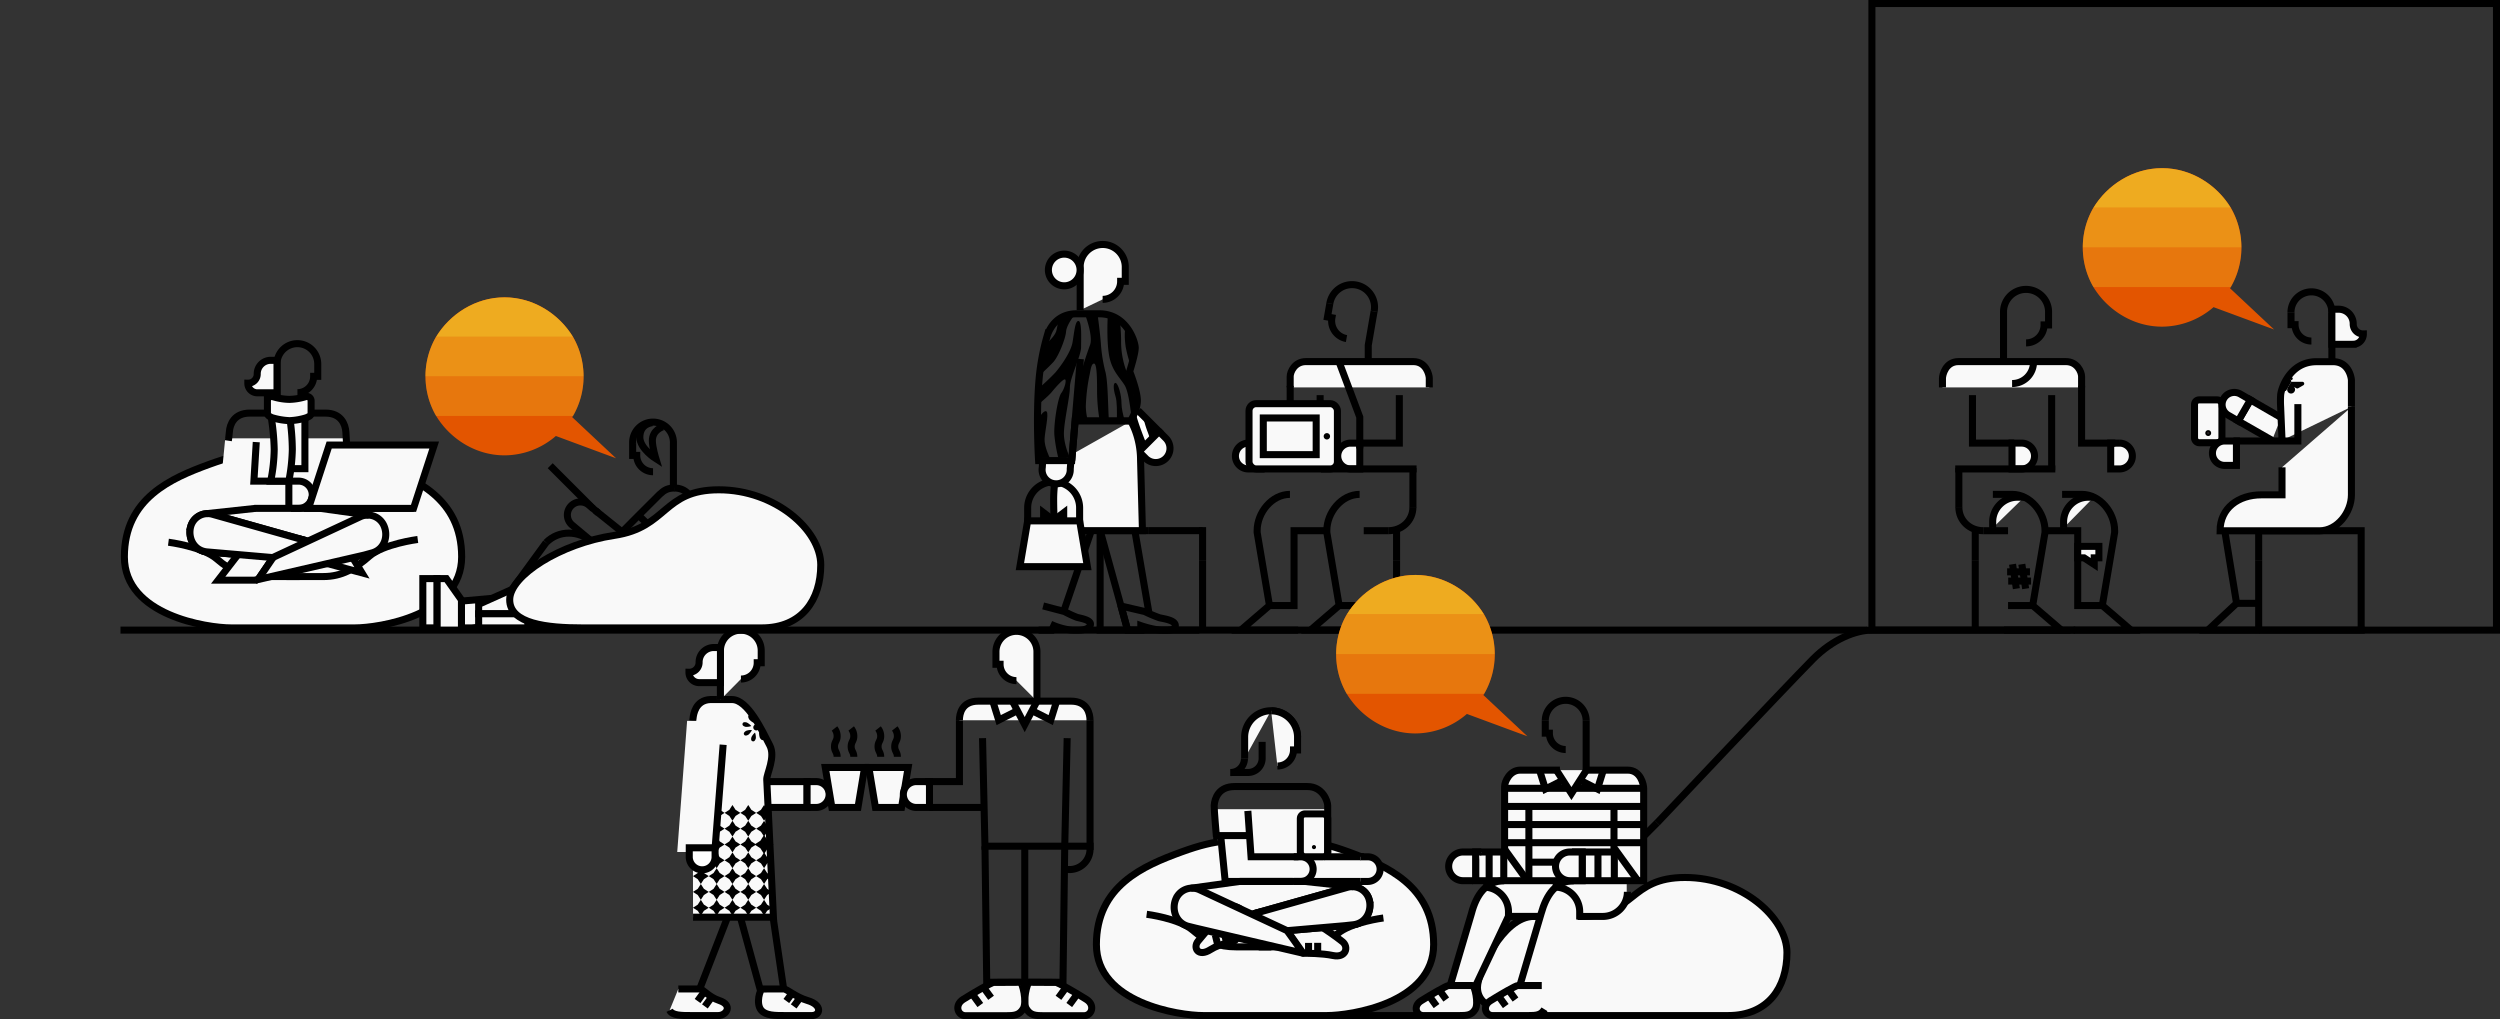 <?xml version="1.0" encoding="UTF-8"?>
<svg xmlns="http://www.w3.org/2000/svg" xmlns:xlink="http://www.w3.org/1999/xlink" viewBox="0 0 1419.67 578.72">
  <rect x="0" y="0" width="1419.67" height="578.72" fill="#333333" stroke="none"/>
  <defs>
    <style>.cls-1,.cls-2,.cls-4{fill:none;}.cls-15,.cls-19,.cls-2,.cls-3,.cls-6,.cls-7{stroke:#000;}.cls-15,.cls-16,.cls-19,.cls-2,.cls-3,.cls-4,.cls-5,.cls-6,.cls-7{stroke-miterlimit:10;}.cls-2,.cls-3,.cls-4,.cls-5,.cls-7{stroke-width:4px;}.cls-3,.cls-8{fill:#f9f9f9;}.cls-16,.cls-4,.cls-5{stroke:#231f20;}.cls-16,.cls-19,.cls-5,.cls-7{fill:#fff;}.cls-9{fill:#e35500;}.cls-10{fill:#eeab20;}.cls-11{opacity:0.7;}.cls-12{clip-path:url(#clip-path);}.cls-13{opacity:0.4;}.cls-14{clip-path:url(#clip-path-2);}.cls-15{fill:#231f20;}.cls-17{clip-path:url(#clip-path-3);}.cls-18{clip-path:url(#clip-path-4);}.cls-20{clip-path:url(#clip-path-5);}.cls-21{clip-path:url(#clip-path-6);}</style>
    <clipPath id="clip-path">
      <rect class="cls-1" x="1182.78" y="117.98" width="90.02" height="22.51"></rect>
    </clipPath>
    <clipPath id="clip-path-2">
      <rect class="cls-1" x="1182.78" y="140.49" width="90.02" height="22.5"></rect>
    </clipPath>
    <clipPath id="clip-path-3">
      <rect class="cls-1" x="241.62" y="191.3" width="89.78" height="22.44"></rect>
    </clipPath>
    <clipPath id="clip-path-4">
      <rect class="cls-1" x="241.62" y="213.74" width="89.78" height="22.45"></rect>
    </clipPath>
    <clipPath id="clip-path-5">
      <rect class="cls-1" x="758.78" y="348.98" width="90.02" height="22.51"></rect>
    </clipPath>
    <clipPath id="clip-path-6">
      <rect class="cls-1" x="758.78" y="371.49" width="90.02" height="22.5"></rect>
    </clipPath>
  </defs>
  <title>Header_Mental health</title>
  <g id="Layer_2" data-name="Layer 2">
    <g id="font_curves" data-name="font curves">
      <rect class="cls-2" x="1063" y="2" width="354.67" height="355.83"></rect>
      <path class="cls-2" d="M739.85,576.72h73a46.9,46.9,0,0,0,33.79-14.47c16-16.22,94.37-95,94.37-95"></path>
      <path class="cls-2" d="M1178.4,357.82H1063.21c-9.3,0-22.33,5-33.79,16.58-16,16.22-88.39,92.87-88.39,92.87"></path>
      <polyline class="cls-3" points="435.54 458.52 458.32 458.52 458.32 443.85 434.57 443.85"></polyline>
      <line class="cls-2" x1="413.01" y1="521.24" x2="396.86" y2="562.84"></line>
      <line class="cls-2" x1="432.18" y1="563.68" x2="420.49" y2="521.01"></line>
      <line class="cls-2" x1="439.07" y1="521.24" x2="445.19" y2="562.84"></line>
      <path class="cls-3" d="M393.35,409.43s.14-.84.21-1.53c.22-2.11,1.31-10.28,9.78-10.65h12.35c9,0,17.24,17.91,21.43,26,3.47,6.69-1.85,16.22-1.71,19.46,0,.35,3.8,78.14,3.8,78.14H393.56"></path>
      <line class="cls-4" x1="409.11" y1="369.28" x2="409.11" y2="397.24"></line>
      <polyline class="cls-5" points="391.49 429.99 387.73 481.43 404.83 481.43"></polyline>
      <path class="cls-3" d="M458.32,458.52V443.85h5.44a7.34,7.34,0,0,1,0,14.67Z"></path>
      <path class="cls-2" d="M483.35,413.68a6.94,6.94,0,0,1,1.5,4.39c0,2.72-1.5,3.14-1.5,5.86s1.5,3.13,1.5,5.85"></path>
      <path class="cls-2" d="M473.88,413.68a6.94,6.94,0,0,1,1.5,4.39c0,2.72-1.5,3.14-1.5,5.86s1.5,3.13,1.5,5.85"></path>
      <polygon class="cls-3" points="487.21 458.52 472.4 458.52 468.65 435.83 490.97 435.83 487.21 458.52"></polygon>
      <path class="cls-3" d="M409.11,397.38v-28a11.58,11.58,0,0,1,23.16.14v6.83H430a9.26,9.26,0,0,1-9.25,9.26"></path>
      <path class="cls-3" d="M397,376.22V376h0a8.3,8.3,0,0,1,8.27-8.29h3.85v19.94H397.05a5.82,5.82,0,0,1-5.81-5.73v-.16A5.6,5.6,0,0,0,397,376.22Z"></path>
      <path d="M424.08,410.29a8.26,8.26,0,0,1,2.56,2,8.2,8.2,0,0,1-3.23.47c-1-.28-2-.77-1.73-1.8S423.05,410,424.08,410.29Z"></path>
      <path d="M428.75,416a8.2,8.2,0,0,1,.47,3.23c-.28,1-.77,2-1.8,1.73s-1-1.37-.68-2.4A8,8,0,0,1,428.75,416Z"></path>
      <path d="M427.66,407.24a8.12,8.12,0,0,1,.38,3.24,8.09,8.09,0,0,1-2.61-2c-.53-.93-.88-2,0-2.5S427.13,406.32,427.66,407.24Z"></path>
      <path d="M431,412.21a1.71,1.71,0,1,1-3,1.71,1.71,1.71,0,0,1,3-1.71Z"></path>
      <path d="M427,414.56a8.09,8.09,0,0,1-1.95,2.61c-.93.54-2,.88-2.5,0s.29-1.65,1.21-2.18A8,8,0,0,1,427,414.56Z"></path>
      <path d="M433.67,417.66c.53.92.88,2,0,2.5s-1.65-.3-2.18-1.22a8,8,0,0,1-.39-3.24A8,8,0,0,1,433.67,417.66Z"></path>
      <polygon points="411.44 461.6 408.71 463.36 406.96 466.08 405.2 463.36 402.48 461.6 405.2 459.85 406.96 457.12 408.71 459.85 411.44 461.6"></polygon>
      <polygon points="411.44 470.58 408.71 472.33 406.96 475.06 405.2 472.33 402.48 470.58 405.2 468.83 406.96 466.1 408.71 468.83 411.44 470.58"></polygon>
      <polygon points="411.44 479.56 408.71 481.31 406.96 484.04 405.2 481.31 402.48 479.56 405.2 477.81 406.96 475.08 408.71 477.8 411.44 479.56"></polygon>
      <polygon points="411.44 488.54 408.71 490.29 406.96 493.02 405.2 490.29 402.48 488.54 405.2 486.79 406.96 484.06 408.71 486.78 411.44 488.54"></polygon>
      <polygon points="411.44 497.51 408.71 499.27 406.96 501.99 405.2 499.27 402.48 497.51 405.2 495.76 406.96 493.03 408.71 495.76 411.44 497.51"></polygon>
      <polygon points="411.44 506.49 408.71 508.24 406.96 510.97 405.2 508.24 402.48 506.49 405.2 504.74 406.96 502.01 408.71 504.74 411.44 506.49"></polygon>
      <polygon points="411.44 515.47 408.71 517.22 406.96 519.95 405.2 517.22 402.48 515.47 405.2 513.72 406.96 510.99 408.71 513.71 411.44 515.47"></polygon>
      <polygon points="402.46 461.6 399.73 463.36 397.98 466.08 396.23 463.36 393.5 461.6 396.23 459.85 397.98 457.12 399.73 459.85 402.46 461.6"></polygon>
      <polygon points="402.46 470.58 399.73 472.33 397.98 475.06 396.23 472.33 393.5 470.58 396.23 468.83 397.98 466.1 399.73 468.83 402.46 470.58"></polygon>
      <polygon points="402.46 479.56 399.73 481.31 397.98 484.04 396.23 481.31 393.5 479.56 396.23 477.81 397.98 475.08 399.73 477.8 402.46 479.56"></polygon>
      <polygon points="402.46 488.54 399.73 490.29 397.98 493.02 396.23 490.29 393.5 488.54 396.23 486.79 397.98 484.06 399.73 486.78 402.46 488.54"></polygon>
      <polygon points="402.46 497.51 399.73 499.27 397.98 501.99 396.23 499.27 393.5 497.51 396.23 495.76 397.98 493.03 399.73 495.76 402.46 497.51"></polygon>
      <polygon points="402.46 506.49 399.73 508.24 397.98 510.97 396.23 508.24 393.5 506.49 396.23 504.74 397.98 502.01 399.73 504.74 402.46 506.49"></polygon>
      <polygon points="402.46 515.47 399.73 517.22 397.98 519.95 396.23 517.22 393.5 515.47 396.23 513.72 397.98 510.99 399.73 513.71 402.46 515.47"></polygon>
      <polygon points="429.39 461.6 426.67 463.36 424.91 466.08 423.16 463.36 420.43 461.6 423.16 459.85 424.91 457.12 426.66 459.85 429.39 461.6"></polygon>
      <polygon points="429.39 470.58 426.67 472.33 424.91 475.06 423.16 472.33 420.43 470.58 423.16 468.83 424.91 466.1 426.66 468.83 429.39 470.58"></polygon>
      <polygon points="429.39 479.56 426.67 481.31 424.91 484.04 423.16 481.31 420.43 479.56 423.16 477.81 424.91 475.08 426.66 477.8 429.39 479.56"></polygon>
      <polygon points="429.39 488.54 426.67 490.29 424.91 493.02 423.16 490.29 420.43 488.54 423.16 486.79 424.91 484.06 426.66 486.78 429.39 488.54"></polygon>
      <polygon points="429.39 497.51 426.67 499.27 424.91 501.99 423.16 499.27 420.43 497.51 423.16 495.76 424.91 493.03 426.66 495.76 429.39 497.51"></polygon>
      <polygon points="429.39 506.49 426.67 508.24 424.91 510.97 423.16 508.24 420.43 506.49 423.16 504.74 424.91 502.01 426.66 504.74 429.39 506.49"></polygon>
      <polygon points="429.39 515.47 426.67 517.22 424.91 519.95 423.16 517.22 420.43 515.47 423.16 513.72 424.91 510.99 426.66 513.71 429.39 515.47"></polygon>
      <polygon points="438.37 461.6 435.64 463.36 433.89 466.08 432.13 463.36 429.41 461.6 432.13 459.85 433.89 457.12 435.64 459.85 438.37 461.6"></polygon>
      <polygon points="438.37 470.58 435.64 472.33 433.89 475.06 432.13 472.33 429.41 470.58 432.13 468.83 433.89 466.1 435.64 468.83 438.37 470.58"></polygon>
      <polygon class="cls-6" points="438.37 479.56 435.64 481.31 433.89 484.04 432.13 481.31 429.41 479.56 432.13 477.81 433.89 475.08 435.64 477.8 438.37 479.56"></polygon>
      <polygon points="438.37 488.54 435.64 490.29 433.89 493.02 432.13 490.29 429.41 488.54 432.13 486.79 433.89 484.06 435.64 486.78 438.37 488.54"></polygon>
      <polygon points="438.37 497.51 435.64 499.27 433.89 501.99 432.13 499.27 429.41 497.51 432.13 495.76 433.89 493.03 435.64 495.76 438.37 497.51"></polygon>
      <polygon points="438.37 506.49 435.64 508.24 433.89 510.97 432.13 508.24 429.41 506.49 432.13 504.74 433.89 502.01 435.64 504.74 438.37 506.49"></polygon>
      <polygon points="438.37 515.47 435.64 517.22 433.89 519.95 432.13 517.22 429.41 515.47 432.13 513.72 433.89 510.99 435.64 513.71 438.37 515.47"></polygon>
      <polygon points="420.42 461.6 417.69 463.36 415.94 466.08 414.18 463.36 411.46 461.6 414.18 459.85 415.94 457.12 417.69 459.85 420.42 461.6"></polygon>
      <polygon points="420.42 470.58 417.69 472.33 415.94 475.06 414.18 472.33 411.46 470.58 414.18 468.83 415.94 466.1 417.69 468.83 420.42 470.58"></polygon>
      <polygon points="420.42 479.56 417.69 481.31 415.94 484.04 414.18 481.31 411.46 479.56 414.18 477.81 415.94 475.08 417.69 477.8 420.42 479.56"></polygon>
      <polygon points="420.42 488.54 417.69 490.29 415.94 493.02 414.18 490.29 411.46 488.54 414.18 486.79 415.94 484.06 417.69 486.78 420.42 488.54"></polygon>
      <polygon points="420.42 497.51 417.69 499.27 415.94 501.99 414.18 499.27 411.46 497.51 414.18 495.76 415.94 493.03 417.69 495.76 420.42 497.51"></polygon>
      <polygon points="420.42 506.49 417.69 508.24 415.94 510.97 414.18 508.24 411.46 506.49 414.18 504.74 415.94 502.01 417.69 504.74 420.42 506.49"></polygon>
      <polygon points="420.42 515.47 417.69 517.22 415.94 519.95 414.18 517.22 411.46 515.47 414.18 513.72 415.94 510.99 417.69 513.71 420.42 515.47"></polygon>
      <path class="cls-3" d="M380.24,573.71c1.52,3,6.7,3,12.21,3h15.36c4.88,0,8.41-6,.68-8.54-6.08-2-9.33-6.57-11.15-6.57H385.19"></path>
      <line class="cls-7" x1="404" y1="566.41" x2="400.28" y2="571.51"></line>
      <line class="cls-7" x1="399.83" y1="563.34" x2="396.12" y2="568.44"></line>
      <path class="cls-3" d="M432.88,561.61c-1.22,0-3.88,8.27-.57,12.1,2.6,3,7.78,3,13.3,3H461c4.88,0,6.23-6-2.41-8.54-6.8-2-11.7-6.57-13.52-6.57Z"></path>
      <line class="cls-7" x1="454.43" y1="566.41" x2="450.71" y2="571.51"></line>
      <line class="cls-7" x1="450.26" y1="563.34" x2="446.54" y2="568.44"></line>
      <polygon class="cls-8" points="405.93 483.82 384.58 483.82 390.19 409.34 411.54 409.34 405.93 483.82"></polygon>
      <line class="cls-2" x1="406.1" y1="481.41" x2="410.65" y2="422.91"></line>
      <path class="cls-7" d="M391.41,481.43h14.67v5.44a7.34,7.34,0,0,1-14.67,0Z"></path>
      <path class="cls-2" d="M508.09,413.68a6.94,6.94,0,0,1,1.5,4.39c0,2.72-1.5,3.14-1.5,5.86s1.5,3.13,1.5,5.85"></path>
      <path class="cls-2" d="M498.62,413.68a6.94,6.94,0,0,1,1.5,4.39c0,2.72-1.5,3.14-1.5,5.86s1.5,3.13,1.5,5.85"></path>
      <polygon class="cls-3" points="511.95 458.52 497.14 458.52 493.39 435.83 515.71 435.83 511.95 458.52"></polygon>
      <path class="cls-3" d="M527.82,458.52V443.85h-7.23a7.34,7.34,0,1,0,0,14.67Z"></path>
      <polyline class="cls-2" points="544.83 408.96 544.83 443.84 525.2 443.84"></polyline>
      <line class="cls-2" x1="527.82" y1="458.52" x2="557.68" y2="458.52"></line>
      <path class="cls-3" d="M544.81,409c0-3.59,1.34-10.84,10.75-10.84h52.69c9.3,0,10.74,7.24,10.74,10.84"></path>
      <path class="cls-3" d="M577.21,386.51a9.3,9.3,0,0,1-9.3-9.3h-2.34v-7.06a11.64,11.64,0,1,1,23.28,0v28"></path>
      <polyline class="cls-2" points="604.63 480.53 603.63 557.81 560.33 557.81 559.33 480.53"></polyline>
      <polyline class="cls-2" points="606.01 419.17 604.63 480.53 559.33 480.53 557.95 419.17"></polyline>
      <line class="cls-2" x1="581.93" y1="482.16" x2="581.93" y2="568.24"></line>
      <path class="cls-2" d="M619,482.16a11.63,11.63,0,0,1-11.63,11.63h-3"></path>
      <line class="cls-2" x1="619" y1="408.99" x2="619" y2="482.42"></line>
      <line class="cls-7" x1="620.99" y1="480.53" x2="605" y2="480.53"></line>
      <polyline class="cls-2" points="588.87 398.2 581.9 411.49 574.93 398.2"></polyline>
      <polyline class="cls-2" points="576.98 403.96 567.13 408.93 563.79 398.2"></polyline>
      <polyline class="cls-2" points="586.83 403.96 596.68 408.93 600.02 398.2"></polyline>
      <path class="cls-3" d="M584.54,557.81c-1.29,0-4,11.21-1.72,15s5.08,4,10.32,4h22.33c4.61,0,6.6-6.08,1.43-9.31-5.71-3.57-16-9.6-17.35-9.6Z"></path>
      <line class="cls-2" x1="612.14" y1="563.92" x2="607.19" y2="570.71"></line>
      <line class="cls-2" x1="606.02" y1="559.83" x2="601.07" y2="566.62"></line>
      <path class="cls-3" d="M579.33,557.81c1.29,0,4,11.21,1.72,15s-5.08,4-10.32,4H548.4c-4.61,0-6.6-6.08-1.43-9.31,5.71-3.57,16-9.6,17.35-9.6Z"></path>
      <line class="cls-2" x1="551.73" y1="563.92" x2="556.68" y2="570.71"></line>
      <line class="cls-2" x1="557.85" y1="559.83" x2="562.8" y2="566.62"></line>
      <path class="cls-3" d="M1189,282.36h-3.15a14,14,0,0,0-14,14v3.41"></path>
      <path class="cls-3" d="M1149.47,282.36h-3.89a14,14,0,0,0-14,14v3.41"></path>
      <path class="cls-3" d="M1182.07,220v-6.19c0-2.7-2.6-8.47-8.92-8.47h-61c-7.31,0-9.09,7.52-9.09,9.49V220"></path>
      <path class="cls-2" d="M1137.74,205.29V176.77a12.79,12.79,0,0,1,25.57,0v7.74h-2.55a10.21,10.21,0,0,1-10.22,10.2"></path>
      <path class="cls-3" d="M1198.6,266.3V251.63h5.23a7.34,7.34,0,0,1,0,14.67Z"></path>
      <path class="cls-2" d="M1177.55,357.83h32.58l-16.29-14,7-41.49v-1c0-10.29-8.33-20.61-18.62-20.61H1171"></path>
      <polyline class="cls-2" points="1143.79 251.62 1120.1 251.62 1120.1 224.39"></polyline>
      <line class="cls-2" x1="1165.07" y1="267.14" x2="1165.07" y2="224.39"></line>
      <polyline class="cls-2" points="1161.25 301.38 1179.87 301.38 1179.87 343.87 1193.84 343.87"></polyline>
      <line class="cls-2" x1="1121.68" y1="318.14" x2="1121.68" y2="301.38"></line>
      <line class="cls-2" x1="1121.68" y1="318.14" x2="1121.68" y2="357.83"></line>
      <path class="cls-2" d="M1138,357.83h32.59l-16.29-14,7-41.49v-1c0-10.29-8.33-20.61-18.62-20.61h-11"></path>
      <line class="cls-2" x1="1140.3" y1="343.87" x2="1154.27" y2="343.87"></line>
      <line class="cls-2" x1="1126.34" y1="301.38" x2="1140.3" y2="301.38"></line>
      <path class="cls-2" d="M1112.37,288c0,7.71,6.25,13.38,14,13.38"></path>
      <path class="cls-3" d="M1142.55,266.3V251.62H1148a7.34,7.34,0,0,1,0,14.68Z"></path>
      <polyline class="cls-2" points="1182.07 219.11 1182.07 251.63 1201.22 251.63"></polyline>
      <line class="cls-2" x1="1112.37" y1="265.73" x2="1112.37" y2="288.13"></line>
      <line class="cls-2" x1="1110.31" y1="266.3" x2="1167.15" y2="266.3"></line>
      <path class="cls-2" d="M1142.6,217.8a12.16,12.16,0,0,0,12.17-12.16"></path>
      <polygon class="cls-3" points="1179.87 310.26 1191.89 310.26 1191.89 316.77 1189.24 316.77 1189.24 320.56 1183.44 316.77 1179.87 316.77 1179.87 310.26"></polygon>
      <line class="cls-2" x1="1152.75" y1="324.73" x2="1139.78" y2="324.73"></line>
      <line class="cls-2" x1="1153.37" y1="329.97" x2="1140.4" y2="329.97"></line>
      <line class="cls-2" x1="1148.13" y1="320.42" x2="1150.3" y2="334.29"></line>
      <line class="cls-2" x1="1142.86" y1="320.42" x2="1145.03" y2="334.29"></line>
      <path class="cls-9" d="M1188.82,118c7.79-12.86,22.32-22.5,39-22.5s31.19,9.64,39,22.5a44.95,44.95,0,0,1,0,45c-.14.24-.3.47-.45.7l25,23.42L1257,174.42a45,45,0,0,1-29.23,11.08c-16.66,0-31.19-9.65-39-22.51a44.95,44.95,0,0,1,0-45"></path>
      <path class="cls-10" d="M1266.77,118h-78c7.79-12.86,22.32-22.5,39-22.5s31.2,9.64,39,22.5"></path>
      <g class="cls-11">
        <g class="cls-12">
          <path class="cls-10" d="M1266.77,118a44.64,44.64,0,0,1,6,22.51h-90a44.74,44.74,0,0,1,6-22.51Z"></path>
        </g>
      </g>
      <g class="cls-13">
        <g class="cls-14">
          <path class="cls-10" d="M1266.77,163h-78a44.71,44.71,0,0,1-6-22.5h90a44.61,44.61,0,0,1-6,22.5"></path>
        </g>
      </g>
      <rect class="cls-3" x="1246.2" y="227.07" width="15.56" height="24.35" rx="2.61"></rect>
      <path class="cls-15" d="M1252.82,245.92a1.16,1.16,0,1,0,1.16-1.15A1.15,1.15,0,0,0,1252.82,245.92Z"></path>
      <polyline class="cls-3" points="1290.21 250.05 1271.01 239.06 1277.94 227.07 1295.33 237.11"></polyline>
      <path class="cls-3" d="M1335.3,231s0-13.61,0-15-1.39-10.2-9.8-10.6l0,0h-10.06c-15.22,0-20.11,15.33-20.34,19a56.89,56.89,0,0,0,0,6.69l.8,19"></path>
      <polyline class="cls-2" points="1262.76 297.73 1270.08 342.61 1253.79 357.83 1283.19 357.83"></polyline>
      <line class="cls-2" x1="1283.19" y1="342.61" x2="1270.08" y2="342.61"></line>
      <polyline class="cls-2" points="1313.55 301.38 1340.83 301.38 1340.83 357.84"></polyline>
      <line class="cls-2" x1="1282.84" y1="357.83" x2="1342.86" y2="357.83"></line>
      <line class="cls-2" x1="1282.63" y1="318.14" x2="1282.63" y2="299.66"></line>
      <line class="cls-2" x1="1282.63" y1="318.14" x2="1282.63" y2="357.84"></line>
      <line class="cls-2" x1="1313.55" y1="301.38" x2="1282.94" y2="301.38"></line>
      <path class="cls-2" d="M1312.58,193.66a9.27,9.27,0,0,1-9.28-9.28H1301v-7"></path>
      <line class="cls-2" x1="1324.2" y1="177.37" x2="1324.2" y2="205.3"></line>
      <path class="cls-2" d="M1324.19,177.34a11.61,11.61,0,0,0-23.22,0"></path>
      <path class="cls-3" d="M1295.88,265.38V281h-11.71c-13,0-23.47,7.52-23.47,20.43h56.43c10.11,0,18.17-10.46,18.17-20.43h0V231.12"></path>
      <line class="cls-2" x1="1270.01" y1="264.27" x2="1270.01" y2="252.13"></line>
      <polyline class="cls-2" points="1268.29 250.43 1304.89 250.43 1304.89 229.49"></polyline>
      <path d="M1301.09,216.85a.87.87,0,0,0-1.5-.87l-.57,1h0l-2.18,3.78h0a.86.86,0,0,0,.32,1.18.87.87,0,0,0,1.19-.32h0l2.18-3.77h0Z"></path>
      <path d="M1301.86,215.39a.8.8,0,0,1-1.1.29.8.8,0,1,1,.81-1.39A.8.8,0,0,1,1301.86,215.39Z"></path>
      <line x1="1300.83" y1="211.7" x2="1301.54" y2="214.33"></line>
      <line x1="1304.14" y1="213.66" x2="1301.51" y2="214.36"></line>
      <path d="M1308.37,217.35a1.07,1.07,0,0,0-.87-.54h-5.74a1.06,1.06,0,0,0-1,.53l-1.64,2.84h0a2.2,2.2,0,1,0,3.82,2.2,2.12,2.12,0,0,0-.31-2.72l1.37.8a1.09,1.09,0,0,0,1.08,0h0l2.85-1.65h0A1.07,1.07,0,0,0,1308.37,217.35Z"></path>
      <path class="cls-3" d="M1336.32,184.06v-.19h0a8.29,8.29,0,0,0-8.27-8.28h-3.85v19.93h12.06a5.82,5.82,0,0,0,5.81-5.72v-.17A5.6,5.6,0,0,1,1336.32,184.06Z"></path>
      <path class="cls-3" d="M1270,264.29V250.43h-6.69a6.93,6.93,0,0,0,0,13.86Z"></path>
      <path class="cls-3" d="M1271,239.06l6.93-12-5.79-3.35a6.93,6.93,0,0,0-6.93,12Z"></path>
      <polyline class="cls-2" points="651.99 301.34 624.72 301.34 624.72 358.65"></polyline>
      <line class="cls-2" x1="681.04" y1="357.83" x2="622.74" y2="357.83"></line>
      <line class="cls-2" x1="682.91" y1="318.11" x2="682.91" y2="299.34"></line>
      <line class="cls-2" x1="682.91" y1="318.11" x2="682.91" y2="357.86"></line>
      <line class="cls-2" x1="651.99" y1="301.34" x2="682.91" y2="301.34"></line>
      <path class="cls-3" d="M657.75,244.57l4.12,4.13a8.09,8.09,0,1,1-11.47,11.4L646.31,256"></path>
      <polyline class="cls-7" points="635.58 245.3 646.75 256.47 658.19 245.01 646.33 233.16"></polyline>
      <line class="cls-2" x1="633.85" y1="260.02" x2="604.02" y2="347.29"></line>
      <line class="cls-2" x1="640.34" y1="357.84" x2="621.67" y2="290.17"></line>
      <line class="cls-2" x1="637.35" y1="260.02" x2="652.32" y2="347.29"></line>
      <path class="cls-3" d="M626.15,170a10.24,10.24,0,0,0,10.23-10.24H639V152a12.81,12.81,0,1,0-25.61,0v24.13"></path>
      <path class="cls-3" d="M595.35,153.31a9,9,0,1,0,9-9A9,9,0,0,0,595.35,153.31Z"></path>
      <path class="cls-3" d="M601.53,262.12a76,76,0,0,0-3.2,21c0,11.22.73,18.21.73,18.21h49.69l-1.06-40c0-13.41-5.5-22.14-5.5-22.14"></path>
      <line class="cls-5" x1="611.24" y1="239.01" x2="642.07" y2="239.01"></line>
      <path class="cls-2" d="M635.37,343.84l14.71,3.44h0a75.6,75.6,0,0,0,8.27,3.5c2.37.62,9.08,1.31,9.08,4.48,0,2.81-4,2.58-7,2.58-5.27,0-12.59-2.58-12.59-2.58v2.58h-7.5l-3.92-14.4"></path>
      <path class="cls-2" d="M592.37,344.09l12.12,3.19h0a62.38,62.38,0,0,0,7,3.26c2.08.62,9,1.55,7.56,4.72-1.3,2.81-6.16,2.58-9.19,2.58-5.27,0-11.39-2.58-11.39-2.58l-1.2,2.58h-7.5"></path>
      <polygon class="cls-2" points="604.04 295.77 592.63 295.77 592.63 291.15 598.32 295.48 604.04 291.15 604.04 295.77"></polygon>
      <path class="cls-2" d="M613.08,306.89V288.41a14.75,14.75,0,1,0-29.5,0h0v18.47"></path>
      <polygon class="cls-3" points="617.5 321.8 579.16 321.8 583.57 295.77 613.1 295.77 617.5 321.8"></polygon>
      <path class="cls-6" d="M655.74,242.21l-6.15-6.15a54,54,0,0,0,2.64,9.18c1,2.62,1.44,4.39,1.44,4.39l3.44-3.31S656.4,244.07,655.74,242.21Z"></path>
      <path class="cls-6" d="M644.74,196.88c0-3-2.94-8.35-4.69-11.28l-.36-.1s-1.11,4.05.1,11.67a67,67,0,0,0,2.84,10.31C643.53,204.32,644.74,199.57,644.74,196.88Z"></path>
      <path d="M617.79,239a34.67,34.67,0,0,1-1.19-8.13,102.53,102.53,0,0,1,2-17.33c.73-3.17,1-7.08,2.68-7.08s1.71,9.27,1.71,16.11A101.42,101.42,0,0,0,624.5,239h5.23c-.57-8-.52-21.48-1.9-27.41a89,89,0,0,1-2.68-16.6c-.49-6.34-1.71-15.22-1.71-15.22H616.6s4.15,11.32,2.44,16-6.1,17.32-6.83,23.67c-.57,4.94-1.73,13.59-.94,19.6Z"></path>
      <path d="M634.22,239h4.48c-1-3.63-1.84-7.24-1.84-9.84,0-5.13-2-11.72-3.42-11.72s-1.22,3.66,0,7.57C634.39,228,634.31,234.05,634.22,239Z"></path>
      <path d="M635.64,179.75a102.5,102.5,0,0,1,1,13.51A48,48,0,0,0,641,214c3.17,6.83,3.17,13.66,3.66,18.79s6.52,19.68,6.52,19.68l-3.79,3.67a99.62,99.62,0,0,1-3.71-11.88c-1.46-7.57-2.19-21-5.12-25.63s-7.32-8.29-8.79-17.08-.73-21.81-.73-21.81Z"></path>
      <path d="M607.57,259.92s-3.41-7.11-3.41-13.7,3.41-21,3.41-26.36,6.35-17.81,6.35-22.69.49-14.64-1.46-14.89-2.44,6.59-3.42,12.2-6.83,13.67-9.76,17.09a119.27,119.27,0,0,1-9.88,9.27v9s5.73-4.64,7.93-7.32,6.1-7.08,7.32-7.08,0,5.13-2,7.81-4.39,17.81-3.9,23.92a87.39,87.39,0,0,0,2.2,12.72Z"></path>
      <path d="M596.1,259.92s-3.17-6.38-2.92-10.77,2.44-13.91,1.22-15.38-5,3.17-5,6.59v19.56Z"></path>
      <path d="M609.53,179.75s-3.91,5-4.15,8.63-4.15,13.91-7.32,17.33-8.66,8.3-8.66,8.3l3.37-17.6s5.78-4.61,7-8.27a26.85,26.85,0,0,0,1-8.39Z"></path>
      <path class="cls-3" d="M608.14,261.51l-.38,4.82a8,8,0,1,1-15.89-.83l.26-4"></path>
      <path class="cls-2" d="M642.08,239s3.79-6.09,3.79-11.56-4.38-16.51-4.38-16.51,3.36-10.4,3.16-13.74c-.22-3.69-5.13-19-20.39-19h-12.9c-10.28,0-14.92,7.12-16.66,12.37a129.61,129.61,0,0,0-4.77,26.35c-1.64,20.79-.15,44.65-.15,44.65h18.84L610.53,239Z"></path>
      <line class="cls-2" x1="608.62" y1="261.51" x2="613.5" y2="203.86"></line>
      <path class="cls-3" d="M732.65,220v-6.19c0-2.71,2.6-8.47,8.92-8.47h61c7.3,0,9.08,7.52,9.08,9.49V220"></path>
      <path class="cls-2" d="M764.63,192.27a10.2,10.2,0,0,1-8.28-11.82l-2.52-.45,1.34-7.62"></path>
      <polyline class="cls-2" points="780.3 176.85 776.98 196.05 776.98 205.29"></polyline>
      <path class="cls-2" d="M780.32,176.81a12.77,12.77,0,1,0-25.15-4.43"></path>
      <path class="cls-3" d="M716.13,266.3V251.62H708.9a7.34,7.34,0,0,0,0,14.68Z"></path>
      <path class="cls-2" d="M737.18,357.83H704.59l16.3-14-7-41.49v-1c0-10.28,8.34-20.61,18.63-20.61"></path>
      <polyline class="cls-2" points="770.93 251.62 794.63 251.62 794.63 224.39"></polyline>
      <line class="cls-2" x1="749.66" y1="267.13" x2="749.66" y2="224.39"></line>
      <polyline class="cls-2" points="753.47 301.37 734.85 301.37 734.85 343.87 720.88 343.87"></polyline>
      <line class="cls-2" x1="791.91" y1="357.84" x2="770.97" y2="357.84"></line>
      <line class="cls-2" x1="793.07" y1="318.14" x2="793.07" y2="301.37"></line>
      <line class="cls-2" x1="793.07" y1="318.14" x2="793.07" y2="357.86"></line>
      <path class="cls-2" d="M776.75,357.83H744.16l16.3-14-7-41.49v-1c0-10.28,8.34-20.61,18.63-20.61"></path>
      <line class="cls-2" x1="774.42" y1="343.87" x2="760.46" y2="343.87"></line>
      <line class="cls-2" x1="788.39" y1="301.37" x2="774.42" y2="301.37"></line>
      <path class="cls-2" d="M802.35,288c0,7.71-6.25,13.37-14,13.37"></path>
      <path class="cls-3" d="M772.17,266.3V251.63h-5.44a7.34,7.34,0,0,0,0,14.67Z"></path>
      <polyline class="cls-2" points="772.17 254.65 772.17 236.85 760.53 205.82"></polyline>
      <polyline class="cls-2" points="732.65 219.11 732.65 251.63 713.53 251.63"></polyline>
      <line class="cls-2" x1="802.35" y1="265.73" x2="802.35" y2="288.13"></line>
      <line class="cls-2" x1="804.42" y1="266.3" x2="750.1" y2="266.3"></line>
      <rect class="cls-3" x="709.28" y="229.22" width="50.19" height="37.08" rx="4.07"></rect>
      <path d="M753.49,249.57a1.81,1.81,0,1,0-1.81-1.8A1.81,1.81,0,0,0,753.49,249.57Z"></path>
      <rect class="cls-3" x="717.38" y="237.35" width="30.04" height="20.83"></rect>
      <path class="cls-1" d="M0,164.7H200.08c10.95,0,26.29,6.58,33.7,13.75,15.92,15.4,148.72,149,164.64,164.38,7.41,7.17,22.75,13.74,33.7,13.74H632.2"></path>
      <path class="cls-3" d="M131.32,356.57c-13.71,0-60.69-7.06-60.69-40.36s26.75-44.68,48.19-52.52S148,257.1,166.4,257.1s26.14-1.24,47.58,6.59,48.18,19.21,48.18,52.52-47,40.36-60.69,40.36Z"></path>
      <path class="cls-2" d="M237.23,306.35s-19.5,2.5-27.5,9.5-15.58,11.56-26.08,11.56h-21"></path>
      <path class="cls-2" d="M95.64,307.91s19.5,2.5,27.5,9.5,15.5,10,26,10h21"></path>
      <polygon class="cls-8" points="125.94 269.07 197.73 269.07 197.73 248.93 127.91 248.93 125.94 269.07"></polygon>
      <path class="cls-2" d="M182.07,319l-59.86-5.17-4.92-.43c-7.32-.87-10.68-8.1-9-14.35a10,10,0,0,1,12.32-7h0l53.23,15"></path>
      <polyline class="cls-3" points="182.17 319.01 205.55 325.32 195.67 309.19 188.44 310.65 174.08 307.05 182.17 319.01"></polyline>
      <polyline class="cls-3" points="146.32 329.46 155.08 316.6 142.57 305.33 123.89 329.46 146.32 329.46"></polyline>
      <path class="cls-3" d="M155.29,316.67l-33.08-2.86-4.92-.43c-7.32-.87-10.68-8.1-9-14.35a10,10,0,0,1,12.32-7h0l53.23,15"></path>
      <path class="cls-3" d="M154.67,316.71l49.86-23.24a0,0,0,0,1,0,0,10,10,0,0,1,13.36,4.77c2.76,5.86.64,13.54-6.41,15.67l-4.71,1.31L145,329.46"></path>
      <line class="cls-2" x1="209.54" y1="292.54" x2="181.83" y2="288.68"></line>
      <line class="cls-2" x1="117.18" y1="291.69" x2="145.03" y2="288.68"></line>
      <line class="cls-2" x1="146.32" y1="329.46" x2="155.08" y2="316.59"></line>
      <line class="cls-1" x1="183.85" y1="255.5" x2="181.83" y2="288.68"></line>
      <line class="cls-1" x1="144.62" y1="288.68" x2="181.83" y2="288.68"></line>
      <path class="cls-2" d="M197.71,267.07s-1.17-19.68-1.3-21.71c-.25-4.37-2.75-10.77-11.52-10.77H141.77c-8.77,0-11.27,6.4-11.53,10.77-.12,2-.57,4.9-.57,4.9"></path>
      <path class="cls-2" d="M157.3,234.58V206.72a11.57,11.57,0,0,1,11.57-11.57h0a11.58,11.58,0,0,1,11.57,11.57v7h-2.32A9.25,9.25,0,0,1,168.9,223"></path>
      <line class="cls-1" x1="185.19" y1="288.68" x2="183.21" y2="250.32"></line>
      <path class="cls-2" d="M165.16,288.68h4.42a7.73,7.73,0,1,0,0-15.46h-25.4l1.35-22.17"></path>
      <path class="cls-16" d="M164,288.68v0Z"></path>
      <line class="cls-7" x1="164.03" y1="273.22" x2="164.03" y2="288.68"></line>
      <line class="cls-2" x1="234.97" y1="288.68" x2="144.62" y2="288.68"></line>
      <polygon class="cls-3" points="234.82 288.69 175.18 288.69 186.93 252.72 246.57 252.72 234.82 288.69"></polygon>
      <path class="cls-3" d="M146.07,212.45v-.17h0a7.68,7.68,0,0,1,7.66-7.67h3.57v18.46H146.12a5.4,5.4,0,0,1-5.38-5.3v-.16A5.19,5.19,0,0,0,146.07,212.45Z"></path>
      <path class="cls-3" d="M162.87,240.28v25.85h10.28V237.68"></path>
      <path class="cls-3" d="M154,236.82a131.51,131.51,0,0,1,1.71,18.4,94.5,94.5,0,0,1-2,18H164a101.52,101.52,0,0,0,2-18,129.89,129.89,0,0,0-1.3-17.08"></path>
      <path class="cls-3" d="M176.66,234.6c0,1.42-.87,1.76-2.56,2.57a36.91,36.91,0,0,1-9.67,1.71,41,41,0,0,1-10-1.71c-1.31-.61-2.57-1.15-2.57-2.57v-6.95a2.56,2.56,0,0,1,2.57-2.56,34.09,34.09,0,0,0,9.84,1.71,34,34,0,0,0,9.84-1.71,2.55,2.55,0,0,1,2.56,2.56Z"></path>
      <path class="cls-9" d="M247.64,191.3c7.76-12.82,22.25-22.44,38.87-22.44s31.1,9.62,38.86,22.44a44.85,44.85,0,0,1,0,44.89c-.14.23-.3.46-.45.69l24.91,23.36-34.17-12.66a44.87,44.87,0,0,1-29.15,11c-16.62,0-31.11-9.62-38.87-22.44a44.85,44.85,0,0,1,0-44.89"></path>
      <path class="cls-10" d="M325.37,191.3H247.64c7.76-12.82,22.25-22.44,38.86-22.44s31.11,9.62,38.87,22.44"></path>
      <g class="cls-11">
        <g class="cls-17">
          <path class="cls-10" d="M325.37,191.3a44.5,44.5,0,0,1,6,22.44H241.62a44.5,44.5,0,0,1,6-22.44Z"></path>
        </g>
      </g>
      <g class="cls-13">
        <g class="cls-18">
          <path class="cls-10" d="M325.37,236.19H247.64a44.53,44.53,0,0,1-6-22.45h89.77a44.53,44.53,0,0,1-6,22.45"></path>
        </g>
      </g>
      <path class="cls-2" d="M368.1,356.57c10.25,0,17.71-8.54,18.94-18.6l.55-4.58"></path>
      <line class="cls-2" x1="368.34" y1="356.57" x2="340.49" y2="356.57"></line>
      <path class="cls-2" d="M370.84,267.88a9.27,9.27,0,0,1-9.26-9.26h-2.32v-7a11.58,11.58,0,1,1,23.15,0v25.26"></path>
      <polyline class="cls-3" points="262.04 356.57 262.04 341.34 338.23 334.5"></polyline>
      <line class="cls-2" x1="338.63" y1="356.57" x2="247.21" y2="356.57"></line>
      <polyline class="cls-3" points="248.11 356.57 248.11 328.57 253.47 328.57 262.04 340.67 262.04 356.63"></polyline>
      <path class="cls-2" d="M387.49,334.29l5.52-45.6c.84-7-3.73-11.58-10.12-11.57"></path>
      <path class="cls-2" d="M379.5,297.44,354.25,322.7l-29.41-24.59a7.4,7.4,0,1,1,9.52-11.34l5.42,4.49"></path>
      <path class="cls-2" d="M383.2,277.12c-3.91,0-5.88,1.07-8.58,3.58-1.36,1.27-21.36,21.37-21.36,21.37l-15.17-12.16"></path>
      <polygon class="cls-19" points="295.47 330.12 288.1 342.56 301.69 342.59 317.86 329.93 295.47 330.12"></polygon>
      <polyline class="cls-2" points="323.71 323.18 311.8 335.31 299.78 348.46 299.78 356.57"></polyline>
      <path class="cls-2" d="M310.11,308.12c7.25-7.25,18.28-7,26.38-.28l17.86,14.93"></path>
      <line class="cls-2" x1="310.11" y1="308.12" x2="283.46" y2="344.66"></line>
      <line class="cls-2" x1="312.45" y1="264.46" x2="336.89" y2="288.9"></line>
      <path class="cls-2" d="M376.45,242.36s-6,1.67-6,7.93c0,3.69,2,10.2,2,10.2s-9.11-5.79-9.11-12.15c0-8,7.21-8.31,7.21-8.31"></path>
      <line class="cls-2" x1="363.74" y1="293.72" x2="372.71" y2="302.42"></line>
      <rect class="cls-3" x="240.11" y="328.57" width="8" height="27.99"></rect>
      <polyline class="cls-3" points="290.91 334.61 271.81 343.18 271.81 348.54 299.77 348.54"></polyline>
      <rect class="cls-3" x="271.81" y="348.54" width="27.97" height="8.03"></rect>
      <line class="cls-2" x1="312.32" y1="334.61" x2="290.79" y2="334.61"></line>
      <path class="cls-3" d="M289.44,340.58c0-13.71,28.94-32,59.39-36.55s27.41-25.89,59.39-25.89,57.86,22.85,57.86,42.64-10.66,35.79-33.5,35.79h-102C310.76,356.57,289.44,354.28,289.44,340.58Z"></path>
      <line class="cls-2" x1="68.42" y1="357.82" x2="1060.4" y2="357.82"></line>
      <path class="cls-3" d="M683.29,576.71c-13.71,0-60.68-7.05-60.68-40.36s26.75-44.68,48.18-52.51,29.18-6.6,47.58-6.6,26.15-1.24,47.58,6.6,48.18,19.2,48.18,52.51-47,40.36-60.68,40.36Z"></path>
      <path class="cls-2" d="M785.59,521.29s-18.53,2.38-26.13,9-14.72,7.4-24.7,7.4h-20"></path>
      <path class="cls-2" d="M651.15,519.19s18.53,2.38,26.13,9,14.72,9.5,24.7,9.5h19.95"></path>
      <polygon class="cls-8" points="755.36 495.36 693.32 495.36 689.92 459.53 755.36 459.53 755.36 495.36"></polygon>
      <path class="cls-7" d="M736.85,418.62a15,15,0,0,0-15-15"></path>
      <path class="cls-3" d="M721.79,403.61a15,15,0,0,0-15,15V430.7"></path>
      <path class="cls-2" d="M698.69,438.72a8,8,0,0,0,8-8"></path>
      <path class="cls-2" d="M716.73,421.29v9.37a8,8,0,0,1-8,8H698.8"></path>
      <path class="cls-3" d="M725.4,435a9.15,9.15,0,0,0,9.15-9.15h2.29v-7.19a15,15,0,0,0-15-15"></path>
      <line class="cls-7" x1="740.85" y1="474.51" x2="753.97" y2="474.51"></line>
      <line class="cls-7" x1="688.92" y1="474.51" x2="710.26" y2="474.51"></line>
      <path class="cls-3" d="M734.69,500.55h4a7,7,0,0,0,0-14h-4"></path>
      <polyline class="cls-2" points="734.16 500.54 695.76 500.54 693.17 474.38"></polyline>
      <rect class="cls-3" x="738.42" y="462.19" width="15.56" height="24.35" rx="2.61"></rect>
      <path d="M745,481.05a1.16,1.16,0,1,0,1.16-1.16A1.15,1.15,0,0,0,745,481.05Z"></path>
      <polyline class="cls-2" points="708.61 460.48 710.43 486.53 737.37 486.53"></polyline>
      <line class="cls-2" x1="774.6" y1="500.55" x2="738.94" y2="500.55"></line>
      <path class="cls-2" d="M690.77,475.15s-1.39-15.68-1.27-17.71c.27-4.37,2.76-10.78,11.53-10.78h41.45c8.67,0,11.48,8.35,11.48,10.81v29.06H774.6"></path>
      <path class="cls-3" d="M772.73,500.55h4a7,7,0,0,0,0-14h-4"></path>
      <path class="cls-3" d="M709.27,522.64c.78-.93-3.87-7.43-8.49-7.88-3.63-.36-7,3.61-10.51,7.83l-9.87,11.77c-3.14,3.73-.09,9.47,7.1,4.83,5.67-3.66,12.85-3.88,14-5.27S708.22,523.89,709.27,522.64Z"></path>
      <line class="cls-2" x1="691.62" y1="537.02" x2="690.11" y2="530.9"></line>
      <line class="cls-2" x1="696.66" y1="535.81" x2="695.14" y2="529.68"></line>
      <path class="cls-3" d="M730.83,528.48c-.88-.85,2.25-7.08,6.8-8,3.58-.72,8,2.82,12.34,5.54,3.7,2.34,8.94,6,12.33,8.7,3.82,3,2,9.44-5.36,7.89-6.28-1.33-15-1.27-16.77-1.27C738.69,541.34,732,529.62,730.83,528.48Z"></path>
      <line class="cls-2" x1="748.27" y1="541.71" x2="748.27" y2="535.4"></line>
      <line class="cls-2" x1="743.09" y1="541.74" x2="743.09" y2="535.44"></line>
      <path class="cls-2" d="M703.74,530.84l59.86-5.17,4.91-.54c7.32-.87,10.69-8,9-14.25a10,10,0,0,0-12.33-7h0l-53.24,15"></path>
      <polyline class="cls-2" points="697.37 522.5 711.73 518.9 703.64 530.87"></polyline>
      <path class="cls-3" d="M730.53,528.53l33.07-2.86,4.91-.54c7.32-.87,10.69-8,9-14.25a10,10,0,0,0-12.33-7h0l-53.24,15"></path>
      <path class="cls-3" d="M739.78,541.25c-.42-.06-60.75-14.19-60.75-14.19l-4.62-1.15c-7-2.13-9.26-10-6.5-15.82a10,10,0,0,1,13.36-4.77h0l49.6,23.15S740.21,541.31,739.78,541.25Z"></path>
      <line class="cls-2" x1="676.28" y1="504.39" x2="703.99" y2="500.53"></line>
      <line class="cls-2" x1="768.63" y1="503.55" x2="740.78" y2="500.53"></line>
      <line class="cls-2" x1="740.78" y1="500.53" x2="703.99" y2="500.53"></line>
      <path class="cls-3" d="M839,560.72c0-8.43,14.32-40.32,32-40.32h26.5c31,0,27.41-22.11,59.39-22.11s57.87,22.84,57.87,42.64-10.66,35.78-33.5,35.78h-102C859.46,576.71,839,574.43,839,560.72Z"></path>
      <path class="cls-8" d="M923.76,500.27v9.67c0,7.74-7.25,11.62-14.51,11.62H896.19l-20.8,37.25H863.77l11.13-38.22H855.55l-17.41,38.22h-15s11.13-36.29,16-48.87,15.48-9.67,25.64-9.67h59Z"></path>
      <path class="cls-3" d="M899.82,437.33h24.49c7.49,0,9.08,8.38,9.08,10.38v52.41H838V483.83h16.42V446.58c0-2.61,2.84-9.25,8.92-9.25h22.5"></path>
      <path class="cls-2" d="M889.12,425.63a9.29,9.29,0,0,1-9.28-9.29h-2.33v-7"></path>
      <line class="cls-2" x1="900.72" y1="409.29" x2="900.72" y2="437.22"></line>
      <path class="cls-2" d="M900.73,409.3a11.61,11.61,0,0,0-23.22,0"></path>
      <path class="cls-2" d="M822.59,562.76l13-44c2.76-10.64,8.34-18.62,18.62-18.62"></path>
      <polyline class="cls-2" points="892.66 483.82 916.53 483.82 916.53 458.21"></polyline>
      <path class="cls-3" d="M836.47,500.12h-5.66a8.15,8.15,0,1,1,0-16.3h10.35"></path>
      <line class="cls-2" x1="868.22" y1="500.2" x2="868.2" y2="458.21"></line>
      <polyline class="cls-2" points="875.2 520.4 856.58 520.4 836.56 562.76"></polyline>
      <path class="cls-2" d="M862.16,562.76l13-44c3-10.64,8.34-18.62,18.62-18.62"></path>
      <path class="cls-3" d="M896.15,520.41h14a14,14,0,0,0,14-14"></path>
      <line class="cls-2" x1="898.48" y1="484.58" x2="898.48" y2="500.13"></line>
      <line class="cls-2" x1="837.96" y1="484.58" x2="837.96" y2="500.88"></line>
      <path class="cls-3" d="M898.48,500.12h-7a8.15,8.15,0,1,1,0-16.3h7Z"></path>
      <path class="cls-3" d="M877.08,573.15c-2.08,3.37-4.59,3.57-9.32,3.57H847.61c-4.16,0-6-5.49-1.29-8.4,5.16-3.23,14.45-8.67,15.66-8.67h13.54"></path>
      <line class="cls-2" x1="850.62" y1="565.17" x2="855.08" y2="571.29"></line>
      <line class="cls-2" x1="856.14" y1="561.48" x2="860.6" y2="567.6"></line>
      <path class="cls-3" d="M836.2,559.65c1.17,0,3.63,10.12,1.56,13.5s-4.59,3.57-9.32,3.57H808.29c-4.16,0-6-5.49-1.29-8.4,5.15-3.23,14.44-8.67,15.65-8.67Z"></path>
      <line class="cls-2" x1="811.3" y1="565.17" x2="815.76" y2="571.29"></line>
      <line class="cls-2" x1="816.81" y1="561.48" x2="821.28" y2="567.6"></line>
      <line class="cls-7" x1="907.43" y1="499.65" x2="907.43" y2="482.77"></line>
      <line class="cls-7" x1="916.72" y1="499.65" x2="916.72" y2="482.77"></line>
      <line class="cls-7" x1="932.86" y1="478.54" x2="855" y2="478.54"></line>
      <line class="cls-7" x1="890.16" y1="447.65" x2="855" y2="447.65"></line>
      <line class="cls-7" x1="932.86" y1="447.65" x2="894.38" y2="447.65"></line>
      <line class="cls-7" x1="932.86" y1="457.95" x2="855" y2="457.95"></line>
      <line class="cls-7" x1="932.86" y1="468.24" x2="855" y2="468.24"></line>
      <polyline class="cls-2" points="900.9 437.34 892.37 450.64 883.84 437.34"></polyline>
      <polyline class="cls-2" points="887.45 443.1 877.59 448.07 874.25 437.34"></polyline>
      <polyline class="cls-2" points="897.3 443.1 907.15 448.07 910.49 437.34"></polyline>
      <line class="cls-7" x1="845.64" y1="499.65" x2="845.64" y2="482.77"></line>
      <line class="cls-7" x1="853.94" y1="499.65" x2="853.94" y2="482.77"></line>
      <path class="cls-2" d="M842.3,503.77h.32a14,14,0,0,1,14,14v3.41"></path>
      <path class="cls-2" d="M881.74,503.77h1.32a14,14,0,0,1,14,14v4.41"></path>
      <line class="cls-7" x1="930.09" y1="500.14" x2="917.03" y2="482.08"></line>
      <line class="cls-7" x1="867.35" y1="500.14" x2="854.3" y2="482.08"></line>
      <line class="cls-7" x1="868.34" y1="489.6" x2="882.62" y2="489.6"></line>
      <path class="cls-9" d="M764.81,349c7.79-12.86,22.32-22.5,39-22.5s31.19,9.64,39,22.5a44.95,44.95,0,0,1,0,45c-.14.24-.3.47-.45.7l25,23.42L833,405.42a45,45,0,0,1-29.23,11.08c-16.66,0-31.19-9.65-39-22.51a45,45,0,0,1,0-45"></path>
      <path class="cls-10" d="M842.77,349h-78c7.79-12.86,22.32-22.5,39-22.5s31.19,9.64,39,22.5"></path>
      <g class="cls-11">
        <g class="cls-20">
          <path class="cls-10" d="M842.77,349a44.74,44.74,0,0,1,6,22.51h-90a44.74,44.74,0,0,1,6-22.51Z"></path>
        </g>
      </g>
      <g class="cls-13">
        <g class="cls-21">
          <path class="cls-10" d="M842.77,394h-78a44.7,44.7,0,0,1-6-22.5h90a44.7,44.7,0,0,1-6,22.5"></path>
        </g>
      </g>
    </g>
  </g>
</svg>
